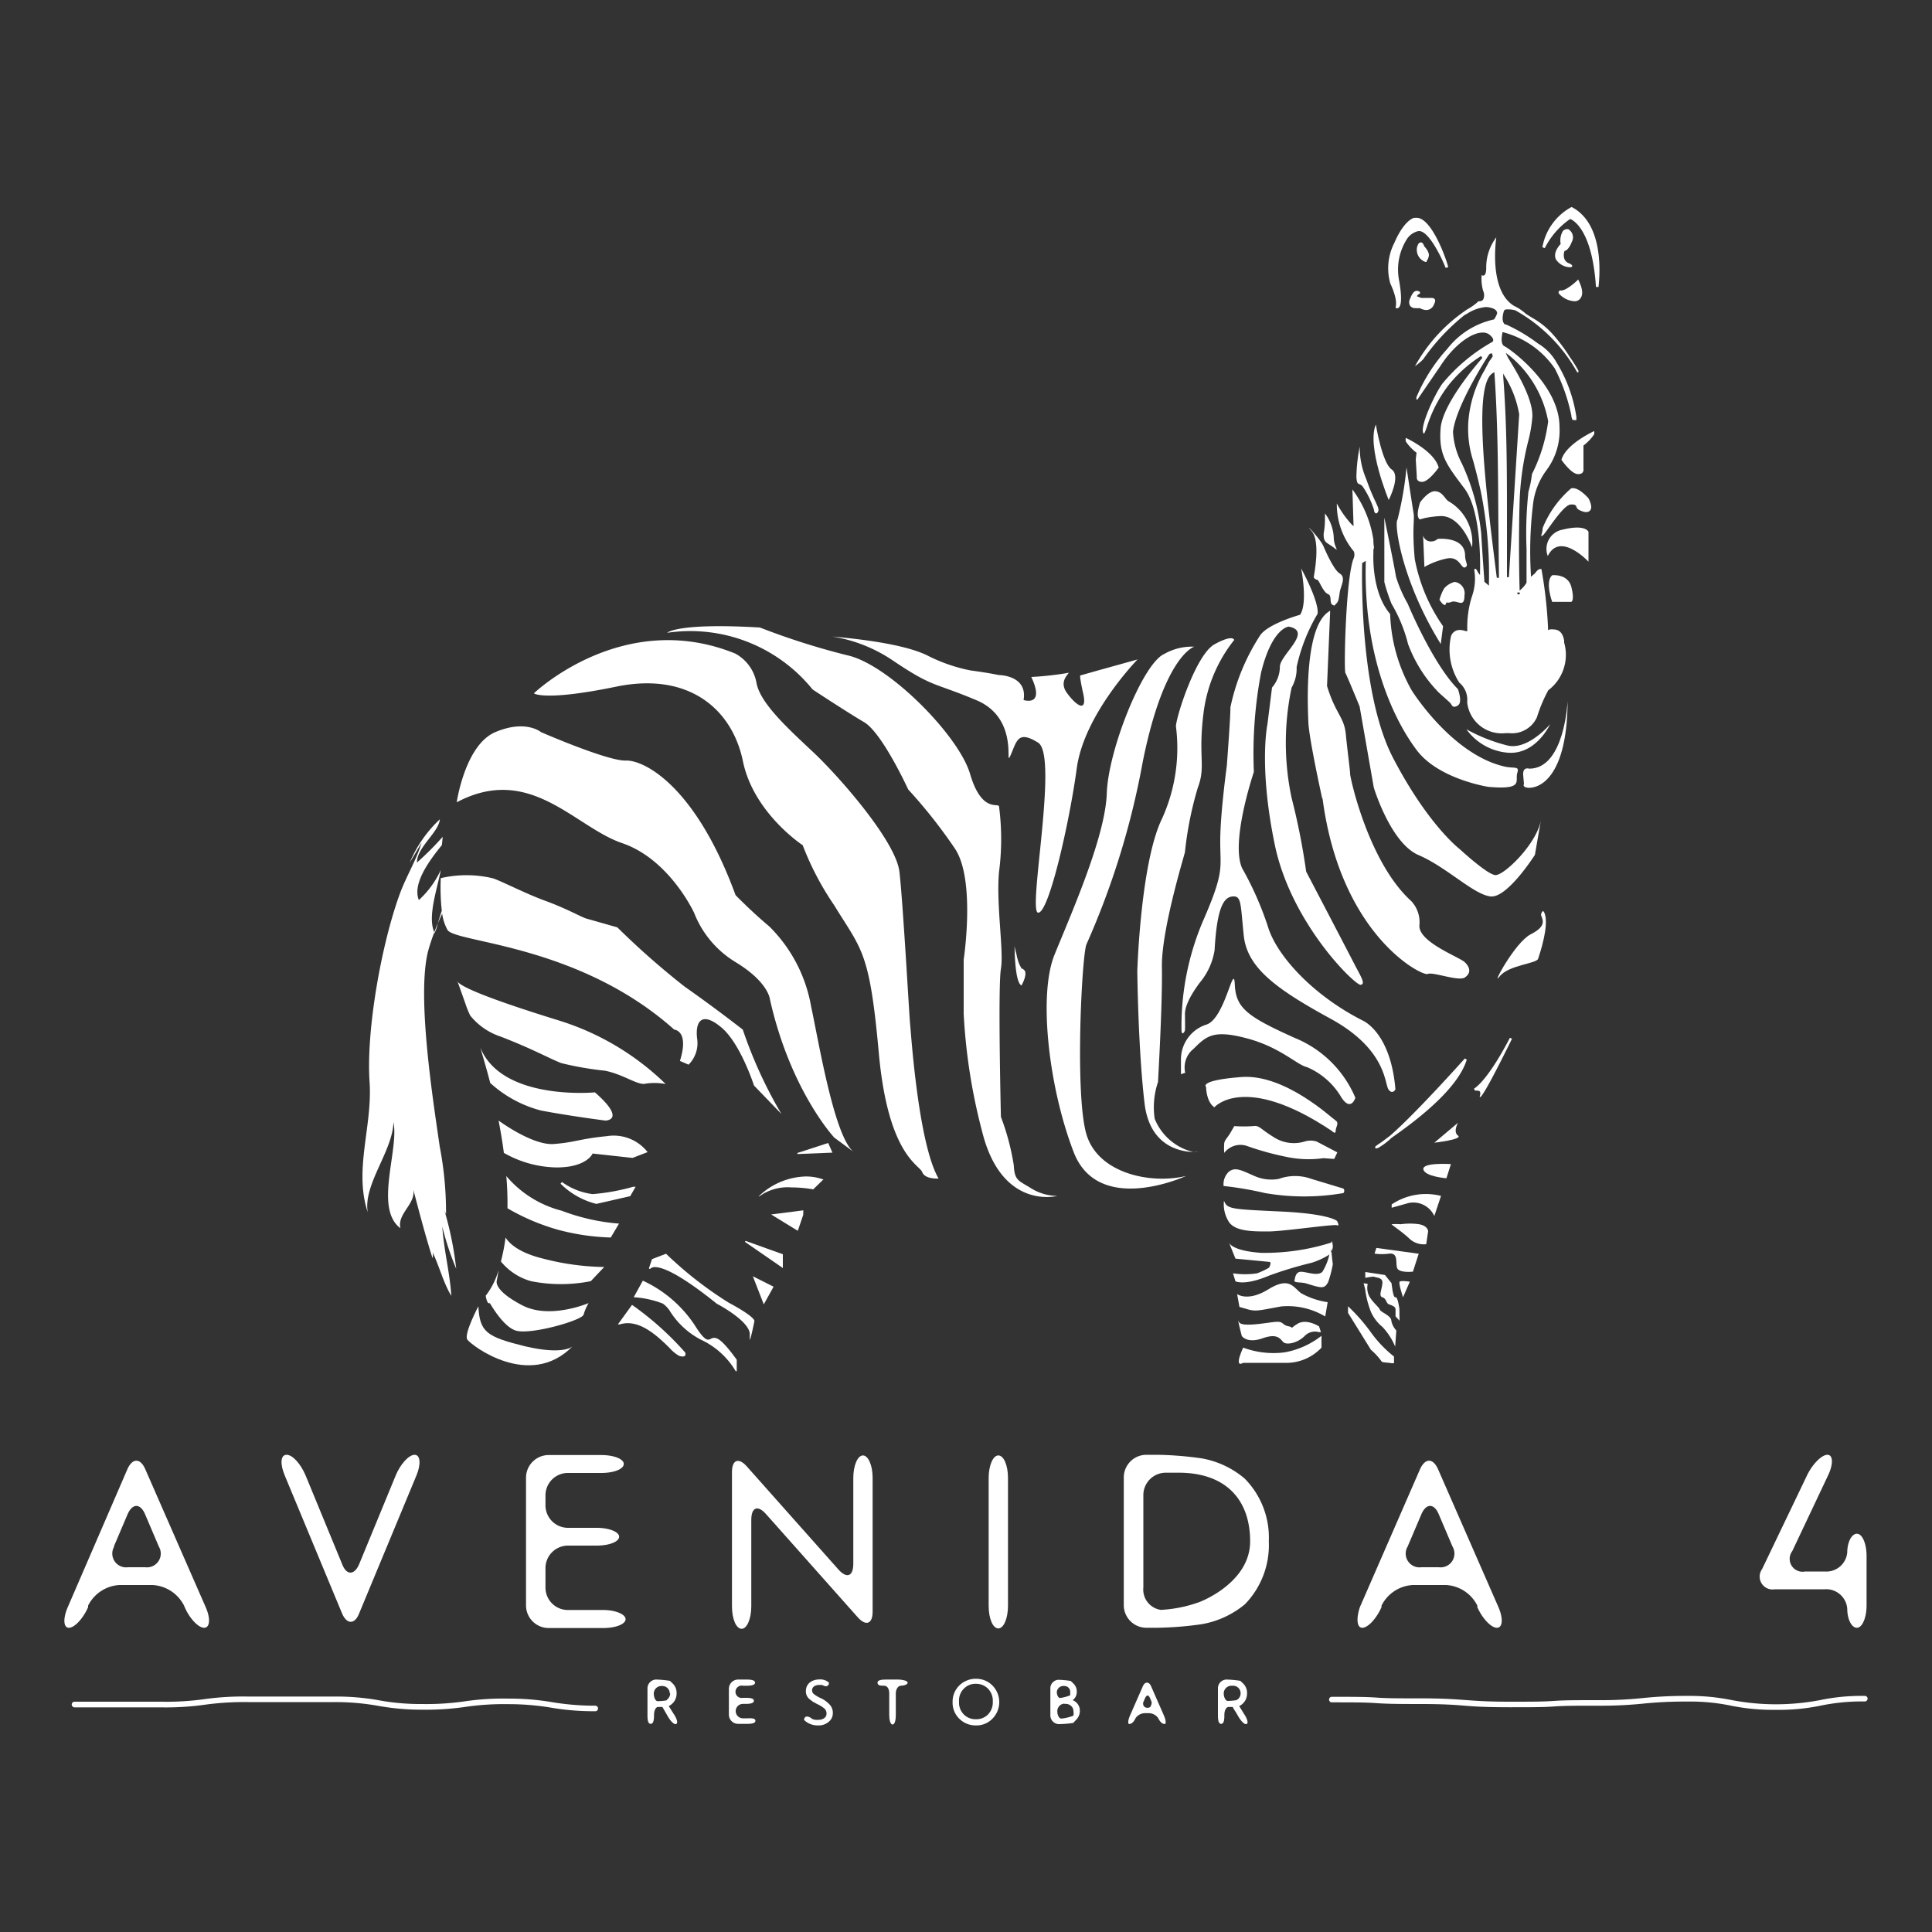 <svg id="Capa_1" data-name="Capa 1" xmlns="http://www.w3.org/2000/svg" viewBox="0 0 150 150"><rect x="0" y="0" width="150" height="150" fill="#333333" stroke="none"/><defs><style>.cls-1{fill:#fff;}</style></defs><title>LOGO CLIENTES - NORMAL</title><path class="cls-1" d="M79.39,75.21l-.06,0a2.44,2.44,0,0,1-.27-.56,5.54,5.54,0,0,1-.17-.71V74c-.08-.31-.12-.55-.12-.55s0,2.84.54,3.06c0,0,.57-1,.15-1.24A.18.18,0,0,0,79.39,75.21Z"/><path class="cls-1" d="M6.84,124.78l0-.12a2.9,2.9,0,0,1,2.44-1.6h2.56a2.92,2.92,0,0,1,2.45,1.6l.05.12c.38.88,1.06,1.6,1.51,1.6s.51-.72.12-1.6l-4.69-10.71c-.38-.88-1-.88-1.39,0L5.26,124.78c-.38.88-.34,1.6.09,1.6S6.46,125.66,6.84,124.78Zm2-4.71,1.06-2.49c.38-.88,1-.88,1.37,0l1.06,2.49a1.07,1.07,0,0,1-1.06,1.61H9.93A1.07,1.07,0,0,1,8.87,120.07Z"/><path class="cls-1" d="M26.55,125.25c.37.89,1,.89,1.34,0l4.44-10.69c.37-.88.31-1.61-.14-1.61s-1.11.73-1.47,1.61l-2.83,6.87c-.37.89-1,.89-1.33,0l-2.83-6.87c-.37-.88-1-1.61-1.48-1.61s-.51.73-.14,1.61Z"/><path class="cls-1" d="M46.83,125H44.09a1.74,1.74,0,0,1-1.74-1.74v-1.52A1.75,1.75,0,0,1,44.09,120h2.23c1,0,1.75-.31,1.75-.69s-.79-.69-1.75-.69H44.09a1.75,1.75,0,0,1-1.74-1.75v-.77a1.74,1.74,0,0,1,1.74-1.74h2.6c1,0,1.74-.31,1.74-.7s-.78-.69-1.74-.69h-4.1a1.76,1.76,0,0,0-1.75,1.74v9.94a1.76,1.76,0,0,0,1.75,1.75h4.24c1,0,1.74-.31,1.74-.69S47.78,125,46.83,125Z"/><path class="cls-1" d="M67,113c-.42,0-.75.79-.75,1.74v6.67c0,1-.52,1.16-1.16.44l-7.11-8c-.63-.71-1.15-.52-1.15.44v10.42c0,1,.33,1.75.75,1.75s.75-.79.75-1.75V118c0-1,.52-1.16,1.15-.44l7.11,8c.64.72,1.16.53,1.16-.43V114.69C67.74,113.74,67.4,113,67,113Z"/><path class="cls-1" d="M77.51,113c-.42,0-.75.79-.75,1.74v9.94c0,1,.33,1.75.75,1.75s.75-.79.75-1.75v-9.94C78.26,113.74,77.92,113,77.51,113Z"/><path class="cls-1" d="M93.31,113.23a26.61,26.61,0,0,0-3.46-.28H89a1.76,1.76,0,0,0-1.75,1.74v9.94A1.76,1.76,0,0,0,89,126.38h.85a26.75,26.75,0,0,0,3.46-.28,7.13,7.13,0,0,0,3.35-1.55,6.59,6.59,0,0,0,1.85-4.88,6.52,6.52,0,0,0-1.87-4.87A7,7,0,0,0,93.31,113.23Zm-.18,11.15a10.33,10.33,0,0,1-3,.61,1.59,1.59,0,0,1-1.36-1.74v-7.17a1.74,1.74,0,0,1,1.74-1.74h1c3.65,0,5.55,2.08,5.55,5.33S93.13,124.38,93.13,124.38Z"/><path class="cls-1" d="M105.77,126.38c.44,0,1.1-.72,1.49-1.6l0-.12a2.89,2.89,0,0,1,2.44-1.6h2.56a2.89,2.89,0,0,1,2.44,1.6l0,.12c.39.88,1.07,1.6,1.52,1.6s.5-.72.12-1.6l-4.69-10.71c-.39-.88-1-.88-1.4,0l-4.67,10.71C105.29,125.66,105.34,126.38,105.77,126.38Zm3.52-6.31,1.06-2.49c.37-.88,1-.88,1.36,0l1.06,2.49a1.07,1.07,0,0,1-1.06,1.61h-1.36A1.07,1.07,0,0,1,109.29,120.07Z"/><path class="cls-1" d="M137.8,123.39h3.87a1.64,1.64,0,0,1,1.75,1.5c0,.82.33,1.49.75,1.49s.75-.79.75-1.75v-3.81c0-1-.34-1.74-.75-1.74s-.75.66-.75,1.46a1.63,1.63,0,0,1-1.75,1.47h-1.52a1,1,0,0,1-1-1.58l2.79-5.9c.41-.87.38-1.58-.06-1.58s-1.15.71-1.57,1.57l-3.5,7.3A1,1,0,0,0,137.8,123.39Z"/><path class="cls-1" d="M51.92,132.46a1.07,1.07,0,0,0,.61-1,1,1,0,0,0-.31-.76l-.21-.2h0a7.75,7.75,0,0,0-1.1-.1.69.69,0,0,0-.64.72v2c0,.27,0,.72.25.72s.26-.45.26-.72v0c0-.32.14-.59.31-.59h.34l.31.54.11.19c.17.3.43.6.59.6a.11.11,0,0,0,.11-.06c.09-.15-.1-.5-.16-.6Zm.11-1a.59.59,0,0,1-.18.44l-.11.12a5.2,5.2,0,0,1-.68.06c-.16,0-.3-.28-.3-.59v0a.59.59,0,0,1,.59-.59h.1A.58.58,0,0,1,52,131.47Z"/><path class="cls-1" d="M57.93,133.41h-.25a.56.56,0,1,1,0-1.12h.13c.26,0,.72,0,.72-.24s-.46-.23-.72-.23h-.13a.48.48,0,1,1,0-.94h.22c.26,0,.72,0,.72-.24s-.46-.24-.72-.24h-.59a.72.72,0,0,0-.72.72v2a.72.72,0,0,0,.72.72h.62c.27,0,.72,0,.72-.24S58.2,133.41,57.93,133.41Z"/><path class="cls-1" d="M63.67,131.82a2.54,2.54,0,0,1-.49-.3.36.36,0,0,1-.13-.29c0-.25.22-.41.56-.41h.23a.6.6,0,0,0,.28.1c.15,0,.24-.11.24-.28v0l0,0a1,1,0,0,0-.72-.25c-.64,0-1.07.36-1.07.89a.77.77,0,0,0,.28.64l.26.2.35.19a2.46,2.46,0,0,1,.58.37.53.53,0,0,1,.13.39c0,.23-.22.46-.66.46a.93.93,0,0,1-.47-.08.62.62,0,0,0-.38-.18c-.11,0-.23.07-.23.27v0l0,0a1.49,1.49,0,0,0,1.09.42,1.17,1.17,0,0,0,.82-.28.84.84,0,0,0,.32-.66.93.93,0,0,0-.3-.73A2.1,2.1,0,0,0,63.67,131.82Z"/><path class="cls-1" d="M69.75,130.4h-.9c-.27,0-.72,0-.72.24s.26.24.52.24.39.27.39.59v1.7c0,.27.06.72.26.72s.25-.45.25-.72v-1.7c0-.32.18-.59.39-.59s.53-.08.53-.24S70,130.4,69.75,130.4Z"/><path class="cls-1" d="M75.77,130.34a1.82,1.82,0,0,0-1.29.52,1.75,1.75,0,0,0-.52,1.29,1.72,1.72,0,0,0,.52,1.29,1.77,1.77,0,0,0,1.29.52,1.71,1.71,0,0,0,1.28-.52,1.83,1.83,0,0,0,0-2.58A1.77,1.77,0,0,0,75.77,130.34Zm0,3.14a1.27,1.27,0,0,1-.94-.37,1.31,1.31,0,0,1-.37-1,1.29,1.29,0,0,1,.37-1,1.25,1.25,0,0,1,.94-.38,1.29,1.29,0,0,1,.94.38,1.33,1.33,0,0,1,.37,1,1.35,1.35,0,0,1-.37,1A1.27,1.27,0,0,1,75.77,133.48Z"/><path class="cls-1" d="M83.28,132a.77.77,0,0,0,.32-.65.84.84,0,0,0-.28-.66l-.19-.18h0a6.28,6.28,0,0,0-1-.09.67.67,0,0,0-.58.72v2a.68.68,0,0,0,.64.72,8.34,8.34,0,0,0,1.13-.09h0l.2-.21a1,1,0,0,0,.32-.76A.87.87,0,0,0,83.28,132Zm-.64.29h.09a.6.6,0,0,1,.44.17.51.51,0,0,1,.17.39.89.89,0,0,1,0,.35,3.24,3.24,0,0,1-.94.23c-.17,0-.31-.26-.31-.57A.58.58,0,0,1,82.64,132.27Zm.45-.67a3,3,0,0,1-.79.21c-.13,0-.25-.22-.25-.47a.52.52,0,0,1,.57-.46.45.45,0,0,1,.47.46Z"/><path class="cls-1" d="M89.37,130.92c-.08-.18-.19-.28-.32-.28s-.24.1-.32.28l-1,2.28c-.1.23-.18.52-.1.64a.12.12,0,0,0,.1,0c.16,0,.34-.23.44-.45a.9.9,0,0,1,.77-.38h.21a.9.9,0,0,1,.77.38c.1.22.29.45.45.45a.12.12,0,0,0,.1,0c.08-.12,0-.41-.1-.64Zm0,1.53a.3.3,0,0,1-.28.14.32.32,0,0,1-.29-.14.37.37,0,0,1,0-.37l.1-.23c.06-.13.13-.21.2-.21s.14.08.19.21l.1.23A.37.37,0,0,1,89.33,132.45Z"/><path class="cls-1" d="M96.21,132.46a1.07,1.07,0,0,0,.61-1,1,1,0,0,0-.31-.76l-.21-.2h0a7.75,7.75,0,0,0-1.1-.1.68.68,0,0,0-.64.72v2c0,.27,0,.72.25.72s.25-.45.25-.72v0c0-.32.15-.59.32-.59h.34c0,.08.16.28.31.54l.11.19c.17.3.43.6.59.6a.11.11,0,0,0,.11-.06c.08-.15-.11-.5-.17-.6Zm.11-1a.59.59,0,0,1-.18.44L96,132a5.2,5.2,0,0,1-.68.06c-.16,0-.31-.28-.31-.59v0a.6.6,0,0,1,.59-.59h.11A.58.58,0,0,1,96.32,131.47Z"/><path class="cls-1" d="M120.35,56.23s-1.69,2-3.27,1.66a13.13,13.13,0,0,1-3.23-1.27,4.4,4.4,0,0,0,3.23,1.82C119.26,58.61,120.35,56.23,120.35,56.23Z"/><path class="cls-1" d="M105.79,37.76a6.81,6.81,0,0,1,.89,1.84c0,.2.18.41.32.11s-.32-.76-.93-2.53a6.2,6.2,0,0,1-.5-2.51,13.21,13.21,0,0,0-.26,2.38C105.37,37.76,105.49,37.44,105.79,37.76Z"/><path class="cls-1" d="M103.55,42.51c.52.41,0,0,0-.83a3.4,3.4,0,0,0-.68-1.82v.46s0,.59-.1,1.09C102.74,42.14,103,42.1,103.55,42.51Z"/><path class="cls-1" d="M102,44.81c0,.07.14.19.28.21s.43.95.82,1.1,0,.79.48.89c.1,0,0,0,.18-.16s.2-.47.26-.89.52-1.13,0-1.43-1.27-2.13-1.27-2.13c-.28-.62-1.63-2-.91-1.16S102,44.75,102,44.81Z"/><path class="cls-1" d="M95.26,59.35c0,.09-.5,3.59-.52,5.83s.38,2.4-1.35,6.35a20.89,20.89,0,0,0-1.66,8.37c0,.6.25.22.27.08s0-1,0-1.27.09-1,1.16-2.43a5.15,5.15,0,0,0,1.14-2.51c.19-3.4.74-4.12,1.41-4.17s.6.52.85,3,2.38,4.11,6.74,6.49,4.19,5.05,4.5,5.49.54,0,.54,0c-.37-4.47-2.55-5.35-2.55-5.35-3.93-2-6.69-5.08-7.35-7.29a24.89,24.89,0,0,0-2-4.53c-.91-2,.83-7.24.91-7.48a33.65,33.65,0,0,1,.56-7.71c.85-3.48,2.14-3.57,2.14-3.57,1.94.36-.71,2.22-.68,3.13a2.49,2.49,0,0,1-.61,1.6l-.36,2.87s-.69,3.26.58,9.36,6.24,10.91,6.66,10.85,0-.66-.58-1.79-3.65-7-3.65-7a52,52,0,0,0-1.13-5.72,20.63,20.63,0,0,1,0-8.56,3,3,0,0,0,.39-1.6,13.86,13.86,0,0,1,1.63-4.14c.11-1-1.28-3.52-1.28-3.52s.54,2.66-.08,3.6c0,0-2.45.68-3.09,1.58a16.39,16.39,0,0,0-2.32,5.6C95.54,55.64,95.26,59.27,95.26,59.35Z"/><path class="cls-1" d="M107.48,40.19s0,4.64,0,5a13.9,13.9,0,0,0,.56,1.69A11.68,11.68,0,0,1,109.32,50a10.72,10.72,0,0,0,2.32,3.7c.14.16.91.8,1,.93s.16.39.55.14,0-1.27,0-1.27c-1.8-1.79-3.64-6-3.89-6.62a10.5,10.5,0,0,1-.91-2.08C108.23,43.82,107.48,40.19,107.48,40.19Z"/><path class="cls-1" d="M118.73,59.68s-.52-.19-.47.5l.06.69s-.13.19.18.27c.57.16,3.18-.19,3.21-6.73C121.71,54.41,121.49,59.68,118.73,59.68Z"/><path class="cls-1" d="M105.11,42.81a.73.73,0,0,1,0,.51c-.62,1.41-.79,8.7-.65,8.94s1.1,2.59,1.1,2.59l1.1,6.29s1.3,4.32,3.48,5.25,4.31,3.1,5.61,3.21,3.42-3.23,3.42-3.23l.47-2.71c-.32,1.86-2.9,4.36-3.56,4.28s-2.73-2-2.73-2-2.46-1.85-5.19-7.09-2.4-15.13-2.4-15.13.11-.08.28-.17C105.83,51.09,108.3,56,110,58.25s5.55,2.84,5.55,2.84c2.81.25,2.06-.47,2.25-1.07s-.23-.31-1.09-.53c-4.06-1-7.1-5.88-7.1-5.88a12.86,12.86,0,0,1-1.68-5.94c-1.47-1.71-1.3-4.69-1.3-4.69l0-.31c.1-.23,0-.14,0-.77A8.76,8.76,0,0,0,105,38l.09,2.86a.17.17,0,0,0-.09-.08,8,8,0,0,1-1.21-1.69A5.72,5.72,0,0,0,105.11,42.81Z"/><path class="cls-1" d="M103.24,47.44c-2,1.13-1.71,7.31-1.66,8.62s1.09,6,1.09,6V61.9c1.38,10.75,7.76,13.91,8.17,13.72s2.4.6,2.89.27.42-.77,0-1.18-3.58-1.55-3.53-2.85a2.4,2.4,0,0,0-.63-1.9c-3.32-3-4.75-9.58-4.75-9.89s-.2-1.71-.33-3.06-.8-1.58-1.46-3.75l.24-5.72S103.27,47.3,103.24,47.44Z"/><path class="cls-1" d="M93.05,89.42a3.35,3.35,0,0,1-.4,0A1.28,1.28,0,0,0,93.05,89.42Z"/><path class="cls-1" d="M90.21,63.58C88.55,67,88.3,75.4,88.3,75.4s.06,6,.56,10.24c.39,3.39,2.83,3.78,3.79,3.8a4.3,4.3,0,0,1-3-2.58A6.09,6.09,0,0,1,89.91,84c0-.16.35-6,.3-8.92S92,66.26,92,66.15a27,27,0,0,1,1-5c.64-1.69,0-2.35.45-5.86a11.35,11.35,0,0,1,2.37-5.6s-.06-.47-1.52.33-3,5.69-3,6.38A13.24,13.24,0,0,1,90.21,63.58Z"/><path class="cls-1" d="M92.09,91.3c-2.71.66-6.8-.17-7.73-3.2S84,74,84.36,73.3a62.13,62.13,0,0,0,4.36-14.14c1.66-8.28,4-8.95,4-8.95a4.31,4.31,0,0,0-2.32.56c-1.66.71-4.36,7.45-4.47,10.83S83.14,71,81.87,74.13s-.44,10.32,1.49,15.32S92.09,91.3,92.09,91.3Z"/><path class="cls-1" d="M75.8,54.36c3.42,1.43,2.15,5.41,2.65,4.3s.55-2,2.15-1-.83,13.14,0,13.2,2.43-7,3-11.21,4.72-8.45,4.72-8.45l-3.06.85-1.38.39s-.11-.08.22,1.41-.5,1-1.27-.06.54-1.7,0-1.53a25.21,25.21,0,0,1-2.76.3c1.1,2.35-.6,1.79-.6,1.79.33-1.94-1.93-1.94-1.93-1.94s-.72-.16-2.2-.36a12.78,12.78,0,0,1-3.38-1.18c-1.74-.84-5.09-1.25-7.34-1.45a11.67,11.67,0,0,1,4.58,1.78C72.48,53.42,72.37,52.92,75.8,54.36Z"/><path class="cls-1" d="M82.09,92.85a3.89,3.89,0,0,1-2-.57c-1-.63-1.32-.59-1.38-1.81a18.82,18.82,0,0,0-1-3.76s-.24-10.1,0-11.48-.37-4.91-.15-7.51a19.46,19.46,0,0,0,0-5.14c-.16-.22-1.38.45-2.25-2.51S69,51.59,65.8,50.88A55.79,55.79,0,0,1,59,48.72c-6.46-.38-7.2.41-7.2.41a12.21,12.21,0,0,1,11.29,4.4s2.59,1.71,4,2.54,3.42,5.22,3.42,5.22a39.74,39.74,0,0,1,3.64,4.61c1.61,2.43.67,8.61.67,8.61l0,4.2a44.89,44.89,0,0,0,1.44,9.17C77.79,94,82.09,92.85,82.09,92.85Z"/><path class="cls-1" d="M47.85,53.31c5.64-1.16,9,1.76,9.83,5.79s4.64,6.52,4.64,6.52a22.41,22.41,0,0,0,2.43,4.64c2.16,3.53,2.76,3.53,3.48,11.49S71.38,90.42,71.6,91s1.27.5,1.27.5c-1.6-2.76-2.15-11.49-2.21-12s-.55-9.44-.83-11.82-4.69-7.4-6.68-9.27S59,54.58,58.73,53a3.24,3.24,0,0,0-1.65-2.26c-8.73-3.54-15.63,3.09-15.63,3.09S42.22,54.47,47.85,53.31Z"/><path class="cls-1" d="M48.3,65.46c3.68,1.25,5.59,5.41,5.59,5.41a7.79,7.79,0,0,0,3.27,3.86c2.53,1.55,2.62,2.87,2.62,2.87,1.6,7.11,5,10.73,5,10.73l1.52,1.12c-1.52-1.12-2.74-8.61-3.33-11.33a11.51,11.51,0,0,0-3.24-6.19c-1.4-1.17-2.62-2.43-2.62-2.43C54,61,50,59,48.59,59.05S42,56.84,42,56.84s-1.18-1-3.54,0-3,5.45-3,5.45C41.15,59.27,44.61,64.2,48.3,65.46Z"/><path class="cls-1" d="M34.75,72.21c.67,1,10.17,1.1,17.6,7.73,0,0,1.18.07.44,2.43l.67.29a2.35,2.35,0,0,0,.66-2.06c-.15-1.4.44-2.06,1.91-.81s2.51,4.49,2.51,4.49l2.13,2.21a34.79,34.79,0,0,1-3-6.55s-2.09-1.64-4.49-3.32A61,61,0,0,1,47.93,72l-2.43-.69c-.36-.11-1.54-.78-3.16-1.37s-3.62-1.64-4.12-1.76a8.83,8.83,0,0,0-4,0,16.67,16.67,0,0,0,.08,2.53c-.11.33-.22.67-.31,1,.11-.27.22-.52.34-.77A3.7,3.7,0,0,0,34.75,72.21Z"/><path class="cls-1" d="M35.53,76.26l-.05-.13S35.49,76.21,35.53,76.26Z"/><path class="cls-1" d="M45.31,102.07a3.84,3.84,0,0,1,.39-.9s-3,1.29-5.14.18-2-1.8-2-1.87c.05-.25.1-.55.15-.88a5.78,5.78,0,0,1-1,2s.1.71.32.57c.42.71,1.21,1.87,2,2.13C41.17,103.67,45.2,102.51,45.31,102.07Z"/><path class="cls-1" d="M47,87s1.69,0-.81-2.19c0,0-7.22.69-8.9-3.48.29,1,.55,1.88.77,2.75A9.35,9.35,0,0,0,42,86.22C44.32,86.66,47,87,47,87Z"/><path class="cls-1" d="M46.91,98.37a19.89,19.89,0,0,1-4.74-.65c-1.93-.47-2.65-1.21-2.92-1.64a14.32,14.32,0,0,1-.36,1.86,4.61,4.61,0,0,0,2.34,1.53,11.9,11.9,0,0,0,4.64,0Z"/><path class="cls-1" d="M47.12,88.21c-2.21.22-2.43.48-4.13.61-1.54.11-3.88-1.53-4.28-1.82.17.89.31,1.73.41,2.51a8.53,8.53,0,0,0,4.09,1.13c2.36,0,2.8-1.08,2.8-1.08l3.1.34,1.17-.45A3.34,3.34,0,0,0,47.12,88.21Z"/><path class="cls-1" d="M51.68,84.16a20.61,20.61,0,0,0-8.32-4.94c-4.73-1.46-7.47-2.51-7.83-3l.6,1.69a7.36,7.36,0,0,0,.38.94v0h0a5.07,5.07,0,0,0,2.36,1.63c2.58,1,3.75,1.69,4.71,2.06a25,25,0,0,0,3.39.59c1.47.29,2.58,1.18,3.17,1A4.87,4.87,0,0,1,51.68,84.16Z"/><polygon class="cls-1" points="38.64 86.96 38.64 86.95 38.64 86.95 38.64 86.96"/><path class="cls-1" d="M48.06,95a15.87,15.87,0,0,1-4.45-1,8.35,8.35,0,0,1-4.3-2.69,24.64,24.64,0,0,1,.09,2.5,16.86,16.86,0,0,0,3.93,1.67,17.71,17.71,0,0,0,4.09.6Z"/><path class="cls-1" d="M49.35,92.14l-.19,0a16.22,16.22,0,0,1-3.15.57,5.16,5.16,0,0,1-2.38-.94l-.11.13a6,6,0,0,0,2.78,1.57h0l2.63-.6Z"/><polygon class="cls-1" points="64.3 88.74 61.9 89.52 61.92 89.6 64.63 89.49 64.3 88.74"/><path class="cls-1" d="M63.94,91.56l0,0-.06,0a4,4,0,0,0-1.29-.22,5.47,5.47,0,0,0-3.7,1.56v0h0s.06,0,.31-.18a3.78,3.78,0,0,1,2.24-.53,10.23,10.23,0,0,1,1.7.15Z"/><polygon class="cls-1" points="62.36 94.33 62.37 93.97 59.87 94.29 61.94 95.56 62.36 94.33"/><polygon class="cls-1" points="57.84 96.42 60.78 98.45 60.78 97.38 57.88 96.34 57.84 96.42"/><polygon class="cls-1" points="59.3 101.27 60.06 99.9 58.45 99.09 59.3 101.27"/><path class="cls-1" d="M56.56,101.13a29.61,29.61,0,0,1-4.85-3.79l0,0-1.09.42-.24.72.08.05a.49.49,0,0,1,.4-.15c.57,0,1.87.49,4.79,2.84,0,0,2.7,1.4,2.56,2.46,0,.32,0,.33,0,.35h0s.07,0,.36-1.45C58.59,102.52,58.55,102.2,56.56,101.13Z"/><path class="cls-1" d="M55.45,103.87a.57.57,0,0,0-.27.08.47.47,0,0,1-.2.06c-.15,0-.41-.12-1-1.06a9.69,9.69,0,0,0-4.07-3.52h0l-.71,1.29h.07a7.54,7.54,0,0,1,2.19.49,2.07,2.07,0,0,1,.6.66A6.28,6.28,0,0,0,54.39,104a6.14,6.14,0,0,1,2.73,2.46h.08v-.89C56.12,104.07,55.71,103.87,55.45,103.87Z"/><path class="cls-1" d="M49.07,101.31l0,0-1.1,1.52.13,0a2.24,2.24,0,0,1,.63-.1c1.28,0,2.46,1.15,3.24,1.91a3,3,0,0,0,.74.62.88.88,0,0,0,.28.06h0a.26.26,0,0,0,.21-.08.32.32,0,0,0,0-.23A23.52,23.52,0,0,0,49.07,101.31Z"/><path class="cls-1" d="M37.14,101.42S36,103.57,36.28,104s4.84,3.93,8.17.53c-.09.08-.84.66-3.67,0C37.75,103.78,37.25,103.42,37.14,101.42Z"/><path class="cls-1" d="M105.23,85.23a8.65,8.65,0,0,0-4.69-4.64c-3.7-1.66-4.59-2.32-4.67-4.15s-.75,2.6-2.18,3.1a2.84,2.84,0,0,0-2,2.81l0,1.05.33-.11a1.85,1.85,0,0,1,.66-1.87c1-1,1.55-1.49,4.14-.8s3.89,2.07,4.65,2.23a5.66,5.66,0,0,1,2.69,2.38C104.9,86.33,105.23,85.23,105.23,85.23Z"/><path class="cls-1" d="M103.7,87c-.29-.18-3.94-3.64-7.32-3.38s-2.74.78-2.74.78,0,1.13.64,1.57c0,0,2.32-2.72,9.13,1.84,0,0,.29.3.29,0S104,87.18,103.7,87Z"/><path class="cls-1" d="M101.35,88.61a2.88,2.88,0,0,1-2.47-.33c-1.07-.66-1.1-.92-1.58-.85a10.66,10.66,0,0,1-1.47,0l-.26.45c-.26.46-.48.61-.52.87a4.53,4.53,0,0,0,0,.76A1.58,1.58,0,0,1,96.89,89a22.26,22.26,0,0,0,3.14.85,8.28,8.28,0,0,0,2.72.07l.84.06.24-.51-1.6-.84A1.58,1.58,0,0,0,101.35,88.61Z"/><path class="cls-1" d="M101.82,91.53a3.73,3.73,0,0,0-2.54,0,3.23,3.23,0,0,1-1.87-.22c-1.11-.49-1.51-.71-2-.34A1.33,1.33,0,0,0,95,92.08a26.85,26.85,0,0,1,3.22.55,17.82,17.82,0,0,0,6.08,0,.26.26,0,0,0,0-.35Z"/><path class="cls-1" d="M99.43,94.06c-3.83-.18-4.16-.18-4.4-.84a2.53,2.53,0,0,0,.43,1.72c.55.67,1.81.67,3,.67s5.12-.59,5.35-.48,0-.33,0-.33S103.27,94.24,99.43,94.06Z"/><path class="cls-1" d="M103.23,97.31a4.26,4.26,0,0,1-.56,1.43c-.37.37-1.21,0-1.66,0s-.47.55-.51.7.51.11.81.18.66.22,1.1.3.55-.12.7-.36a8.51,8.51,0,0,0,.37-1.41s-.07-.52-.11-1A1.07,1.07,0,0,1,103.23,97.31Z"/><path class="cls-1" d="M95.38,96.49l0-.07A.28.28,0,0,0,95.38,96.49Z"/><path class="cls-1" d="M103.37,97.15a.73.73,0,0,0,.08-.59l0,0a.66.66,0,0,1,0-.09h0c-.05-.14-.07-.11-.08,0a17.14,17.14,0,0,1-5.47.8c-1.93-.14-2.37-.59-2.47-.77l.49,1.22,2.61.25c.25,0,0,.45,0,.45a5.86,5.86,0,0,1-.93.44,6.24,6.24,0,0,1-1.87,0l.19.62s.7.37,2.61-.44a29.58,29.58,0,0,1,3.31-1,5.81,5.81,0,0,0,1.44-.68l.11-.44Z"/><path class="cls-1" d="M98.48,100.1c-1.62,1-2.43.37-2.43.37l.18,1,.66.19c.66.18.92.07,2.59-.23a5.68,5.68,0,0,1,3.41.78l.19-1.11a5.93,5.93,0,0,1-2.07-.7C100.39,99.92,100.1,99.11,98.48,100.1Z"/><path class="cls-1" d="M100.72,102.79c-.7.44-.16.29-.69.18s-.34-.39-1-.34-2.66.46-2.84,0,.22,1.09.22,1.09.39.62,1.63.18,1.39.15,1.63.33,1,.08,1.6-.48a1.11,1.11,0,0,1,1.14-.32h.15l-.15-.45S101.42,102.34,100.72,102.79Z"/><path class="cls-1" d="M96.52,104.63s-.77,1.62,0,1.18h3.19a3.74,3.74,0,0,0,2.89-1.18v-.92A6.43,6.43,0,0,1,99.71,105,6.79,6.79,0,0,1,96.52,104.63Z"/><path class="cls-1" d="M107.28,88.66c-.53.36-.53.36-.5.44v.06h.07a.56.56,0,0,0,.19-.06,5.18,5.18,0,0,0,1-.76c3.35-2.33,5.32-4.37,5.84-6.07l-.15-.09s-3.8,4.26-5.81,6Z"/><path class="cls-1" d="M114.44,84.53l.08.15a.68.68,0,0,1,.19,0,.24.24,0,0,1,.19.07.4.4,0,0,1,0,.31.17.17,0,0,0,0,.12l0,0h0c.06,0,.26,0,2.49-4.53l-.16-.08S115.66,83.7,114.44,84.53Z"/><path class="cls-1" d="M113.2,88.17c-.41-.3,0-1,0-1l-1.84,1.55S113.61,88.46,113.2,88.17Z"/><path class="cls-1" d="M112.65,90.38s-2.25-.15-2.14.41,1.79.69,1.79.69Z"/><path class="cls-1" d="M111.36,94.41l.52-1.56a4.77,4.77,0,0,0-3.83.66v.26l1.32-.37A1.79,1.79,0,0,1,111.36,94.41Z"/><path class="cls-1" d="M108.75,95.05a3.86,3.86,0,0,0-.7,0c-.08,0,.88.63,1.41,1.15a1.64,1.64,0,0,0,1.27.4l.15-1s0-.45-.77-.56A5.17,5.17,0,0,0,108.75,95.05Z"/><path class="cls-1" d="M110.15,97.34l-3.29-.45-.14.44a4.05,4.05,0,0,0,1.14,0c.81-.08.41.92.67,1.21s1.17.19,1.17.19S110.11,97.45,110.15,97.34Z"/><path class="cls-1" d="M109.46,99.51s-.68-.11-.79,0,.26,1.21.26,1.21Z"/><path class="cls-1" d="M108.65,101.64s-.12-1-.31-.92-.3-1.09-.3-1.09l-.51-.64L106,98.76v.45s.66-.14.73-.07.64,0,.6.49-.32,1,0,1.09.28.48.51.55.51.19.51.37v.56l.31.34Z"/><path class="cls-1" d="M105.87,99.63l.12.46a7.16,7.16,0,0,0,.44,1.74,3.13,3.13,0,0,0,.89,1.18,5,5,0,0,1,1,1.54l.09-1.25a1.56,1.56,0,0,1-.39-.76c0-.4-.8-.64-.89-.86s-.5-.51-.8-1a1.42,1.42,0,0,1-.14-1Z"/><path class="cls-1" d="M108,105.84s.23,0,.23,0v-.52a9.32,9.32,0,0,1-1.81-1.9,13.93,13.93,0,0,0-1.76-2v.51l1.78,2.87a4.9,4.9,0,0,1,.84.92C107.38,105.8,108,105.8,108,105.84Z"/><path class="cls-1" d="M108.05,36.45c-.74-.49-1.23-3.49-1.23-3.49-.73,1.71,1,5.86,1,5.86S108.79,36.93,108.05,36.45Z"/><path class="cls-1" d="M111.86,50l.18-1.38a13.39,13.39,0,0,1-2.2-5.23c-.22-2.43,0-3-.09-3.54s-.55-3.56-.55-3.56a26.24,26.24,0,0,1-.7,4.06C108.23,40.67,108.81,45.07,111.86,50Z"/><path class="cls-1" d="M118.84,72.54c-1.23.63-3.11,4.18-2.42,3.28s2.88-1,3-1.38.86-2.53.51-3.51c-.17-.47-.29.1-.29.1C119.8,71.46,120.07,71.92,118.84,72.54Z"/><path class="cls-1" d="M109.48,23.19a.56.56,0,0,0,0,.55.47.47,0,0,0,.43.18,1.19,1.19,0,0,0,.32,0,1.1,1.1,0,0,0,.5.15.63.63,0,0,0,.58-.38c.1-.21.15-.35.09-.45s-.19-.11-.32-.11h-.28l-.46,0C110,23,110,23,110,23s.06-.1.16-.16l.09-.06,0-.08a.22.22,0,0,0-.19-.11C109.82,22.54,109.65,22.75,109.48,23.19Z"/><path class="cls-1" d="M110.68,20.34l.08,0,0-.07a.88.88,0,0,0,.18-.46c0-.29-.3-.63-.34-.66s-.09-.33-.28-.33-.25.21-.3.37A1,1,0,0,0,110.68,20.34Z"/><path class="cls-1" d="M108.36,23.82l0,.11.12,0h0a.19.19,0,0,0,.15-.08c.19-.22.2-.91,0-2.05a4.41,4.41,0,0,1,.61-3.25,1.43,1.43,0,0,1,.89-.61h.05c.76,0,1.75,2.07,2.06,2.86l.2-.06c-.15-.65-1.29-3.83-2.45-3.83l-.2,0c-.61.2-1.19,1.13-1.53,1.94a4.32,4.32,0,0,0-.32,3.15C108.56,23.33,108.36,23.81,108.36,23.82Z"/><path class="cls-1" d="M122.24,23.39a.56.56,0,0,0,.35-.11c.56-.44,0-1.41,0-1.46l-.06-.12-.1.1c-.22.21-.87.75-1.19.75h-.07a.14.14,0,0,0-.14.07.17.17,0,0,0,0,.17A1.77,1.77,0,0,0,122.24,23.39Z"/><path class="cls-1" d="M120.79,20.12a1.36,1.36,0,0,0,1.11.63c.12,0,.16-.05.17-.1s-.12-.16-.21-.19a.62.62,0,0,1-.39-.33.93.93,0,0,1,0-.65c.12,0,.37-.19.56-.69a.73.73,0,0,0-.28-1h-.06a.45.45,0,0,0-.35.15,1.44,1.44,0,0,0-.17,1C120.78,19.37,120.65,19.77,120.79,20.12Z"/><path class="cls-1" d="M121.91,17c.22.09,1.71.82,2,5.28h.2c0-.19.67-4.78-2.09-6.21l0,0,0,0a4.43,4.43,0,0,0-2.27,3.13l.19.06A6,6,0,0,1,121.91,17Z"/><path class="cls-1" d="M123.77,33.47s-2.2,1-2.54,2.23c0,0,.75,1.09,1.27,1.11s.44-.41.44-.41l0-1.3,0-.51a3.68,3.68,0,0,0,.83-.87A.66.66,0,0,0,123.77,33.47Z"/><path class="cls-1" d="M123.49,39.58c.18-.29-.16-.89-.16-.89s-.8-.94-1.35-.77A8,8,0,0,0,119.77,41c0,.44-.24.73,0,.58s1.57-2.38,2.18-2.41.3.24.65.42S123.32,39.86,123.49,39.58Z"/><path class="cls-1" d="M112.45,38.91c-.28-.19-.44-.72-1-.77s-1.19.86-1.19.86-.3.86-.14,1.18,0,0,1.66-.11,2.51,2.43,2.51,2.43A3.68,3.68,0,0,0,112.45,38.91Z"/><path class="cls-1" d="M123.33,43.61V41.29s-.22-.61-2-.17a1.52,1.52,0,0,0-1.16,2.05C121.12,41.23,123.33,43.61,123.33,43.61Z"/><path class="cls-1" d="M113.75,43.14c0-1.52-2.13-1.3-2.13-1.3a.75.75,0,0,1-.72.17.61.61,0,0,1-.41-.44l.1,2.45a6,6,0,0,1,1.75-.66c1-.19,1.1.83,1.41.69S113.75,43.65,113.75,43.14Z"/><path class="cls-1" d="M120.51,44.66c-.58.5,0,2.07,0,2.07H122s.27-.11,0-1.16S120.51,44.66,120.51,44.66Z"/><path class="cls-1" d="M112.94,45.18a1.58,1.58,0,0,0-.82.51,3.68,3.68,0,0,0-.36.88s.38.6.49.33,0,0,.45-.17,1,.53,1-.5A.89.89,0,0,0,112.94,45.18Z"/><path class="cls-1" d="M109.86,28.43a4.29,4.29,0,0,0,.64-.54,16.3,16.3,0,0,1,3.21-3.43l.19-.1a3.2,3.2,0,0,1,1.44-.52,1.52,1.52,0,0,1,.49.08c.23.07.36.18.4.33s-.22.53-.23.55l0,0h0a6.27,6.27,0,0,0-3.62,2.27l0,0c-.19.21-.38.43-.57.67h0a13.21,13.21,0,0,0-1.84,3.1c0,.14,0,.18,0,.18l.08,0,1.76-2.57c1-1.57,2.37-2.63,3.31-2.63a.82.82,0,0,1,.59.22c.17.16.24.29.22.4a.18.18,0,0,1-.11.13,13.75,13.75,0,0,0-3.83,3.21c-.61.84-1.71,3.24-1.5,3.8a.12.12,0,0,0,.08.09,4.13,4.13,0,0,0,.22-.55,10.46,10.46,0,0,1,1.71-3.26,10.24,10.24,0,0,1,2.49-2.22l.1.15s-3.08,3.43-3.24,5.46.43,2.78,1.73,4.52l.13.17c1.26,1.71,1.22,5.65,1.2,6.43v.28l-.16-.21,0,0v0c-.1-.22-.17-.28-.2-.28s-.07,0-.09.09a4.11,4.11,0,0,1-.19,2.09,7.88,7.88,0,0,0-.35,2.53v.13l-.12,0a1.49,1.49,0,0,0-.47-.09.7.7,0,0,0-.68.51,4.74,4.74,0,0,0,.65,3.58,1.73,1.73,0,0,1,.61,1.52,2.7,2.7,0,0,0,3,2.4h.26a2.12,2.12,0,0,0,2.16-1.24,11.38,11.38,0,0,1,.88-2.09,3.45,3.45,0,0,0,1.23-3.7l0-.14c-.11-.73-.51-.88-.82-.88a1.1,1.1,0,0,0-.29,0l-.14.05,0-.15a34.64,34.64,0,0,0-.5-4.51c0-.06,0-.08-.08-.08s-.2,0-.44.34l-.31.26v-.17a30,30,0,0,1,.16-5.42,5.46,5.46,0,0,1,1.06-2.7,5.14,5.14,0,0,0,1-3.34c0-3.33-3.9-6.1-4.26-6.26s-.2-.88-.18-1l0-.09.08,0a7,7,0,0,1,4,2.82A14.17,14.17,0,0,1,122,32.26c0,.15.06.25.07.29s0,.06.12.06a.48.48,0,0,0,.2,0s0-.11,0-.23a11.11,11.11,0,0,0-1.53-4.22,4,4,0,0,0-1.45-1.49,13.07,13.07,0,0,0-2.49-1.48l-.08,0c-.3-.25-.14-.82-.09-1s.17-.17.38-.17a2,2,0,0,1,.53.08,12.44,12.44,0,0,1,4.79,4.8h0a.18.18,0,0,0,.1,0s0-.09,0-.12c-.23-.41-.45-.76-.63-1a13.4,13.4,0,0,0-1.41-1.88,6.25,6.25,0,0,0-1.57-1.24l-.45-.28A4.42,4.42,0,0,0,118,24H118a3.61,3.61,0,0,0-.43-.24c-1.81-1.07-1.52-4.39-1.4-5.33a3.87,3.87,0,0,0-.78,2.35c0,.33-.05.48-.11.55a.16.16,0,0,1-.13.07.13.13,0,0,1-.11-.06,3.34,3.34,0,0,0,.11,1.24.78.78,0,0,1,0,.68.35.35,0,0,1-.3.13h-.06a4.3,4.3,0,0,1-.86.62A12.64,12.64,0,0,0,109.86,28.43ZM118,46.14l-.09,0-.1,0V46l.12,0,.06,0v.15Zm-.86-18.57a8.57,8.57,0,0,1,3.06,5.14,12.69,12.69,0,0,1-1.26,4.1h0a7.75,7.75,0,0,1-.27,1.35,29.73,29.73,0,0,0-.15,4.45l0,2.63v0a2,2,0,0,1-.4.49l-.14.13v-.19s-.1-3,0-6.7a22.12,22.12,0,0,1,.65-4.64,11,11,0,0,0,.34-1.93c.09-1.39-1.25-3.58-1.75-4.4a3.88,3.88,0,0,1-.2-.35l-.12-.26Zm-.34,1.6a8.15,8.15,0,0,1,1.15,3l-.8,12.64H117c0-1.47,0-2.95,0-4.42,0-3.66,0-7.44-.29-11.14l0-.25Zm-1.2,16.12v.18l-.21-.18a.88.88,0,0,1-.15-.14l0,0V45c-.13-1.77-.2-2.93-.24-3.59a17,17,0,0,0-1.5-5.42,6,6,0,0,1-.69-2.46c.21-2,2.67-5.83,2.8-6a.24.24,0,0,1,.16-.09h0l.06,0a.4.4,0,0,1,.05.26v0l-.27.38-.36.68A9.23,9.23,0,0,0,114,32.76a8.16,8.16,0,0,0,.39,3.06c.15.56.34,1.27.57,2.29A32.32,32.32,0,0,1,115.6,45.29Zm.78-.43h-.17L116,43.18c-.8-6.45-1.54-13.4-.09-14.22l.12-.07V29c.26,3.77.28,7.61.3,11.33C116.35,41.86,116.36,43.36,116.38,44.86Z"/><path class="cls-1" d="M109.15,34.28a3.68,3.68,0,0,0,.83.87l-.06.51L110,37s-.08.43.43.41,1.27-1.11,1.27-1.11C111.35,35,109.15,34,109.15,34A.5.5,0,0,0,109.15,34.28Z"/><path class="cls-1" d="M34,71.68c-.1.23-.2.48-.3.74a.36.36,0,0,1,0,.09C33.84,72.24,33.93,72,34,71.68Z"/><path class="cls-1" d="M28.55,94.12c-.36-2.17,1.93-4.72,2-7,.44,2.16-1.52,6.71.54,8.24-.27-1.13,1.2-1.88,1-3,.46,1.75.94,3.59,1.49,5.32a.84.84,0,0,0,0-.47c.54,1.13.84,2.38,1.46,3.4-.12-1.85-.58-3.54-.7-5.38a21.21,21.21,0,0,0,1.08,3.27A26.05,26.05,0,0,0,34.51,94l.12.27a26.94,26.94,0,0,0-.49-5.25c-.51-3.56-1.87-12.08-.83-15.43.13-.44.27-.84.41-1.21-.56-1.23.28-3.52.5-4.83a7.26,7.26,0,0,1-1.7,2.33c-.49-1.21.67-2.9,1.79-4.27l.06-.64a23.24,23.24,0,0,1-2,2c0-1.2,1.68-2.32,1.78-3.36a9.76,9.76,0,0,0-2.34,3.37l.92-1.55c-.41,1.37-1.2,2.62-1.7,4C29.62,73.29,28.4,80.05,28.7,84.1,28.9,87.51,27.47,90.85,28.55,94.12Z"/><path class="cls-1" d="M46.23,132.43a20.31,20.31,0,0,1-3.34-.27,19.63,19.63,0,0,0-3.4-.28,20.46,20.46,0,0,0-3.4.21,20.84,20.84,0,0,1-3.34.21,17.72,17.72,0,0,1-3.33-.29,18.53,18.53,0,0,0-3.4-.29l-3.36,0-3.38,0a21.85,21.85,0,0,0-3.4.2,21.37,21.37,0,0,1-3.35.2c-1.69,0-2.54,0-3.37,0s-1.68,0-3.37,0h0a.22.22,0,0,0,0,.44c1.69,0,2.55,0,3.38,0s1.68,0,3.36,0a21.63,21.63,0,0,0,3.4-.21,22.44,22.44,0,0,1,3.34-.2l3.39,0,3.35,0a18.76,18.76,0,0,1,3.34.29,19.15,19.15,0,0,0,3.4.3,21.34,21.34,0,0,0,3.4-.22,20.84,20.84,0,0,1,3.34-.21,20,20,0,0,1,3.34.28,19.74,19.74,0,0,0,3.39.27h0a.21.21,0,0,0,.21-.21A.21.21,0,0,0,46.23,132.43Z"/><path class="cls-1" d="M144.78,131.67a15.75,15.75,0,0,0-3.49.33,18.28,18.28,0,0,1-6.81,0,16.39,16.39,0,0,0-3.49-.33,31.58,31.58,0,0,0-3.47.17,31.34,31.34,0,0,1-3.43.16c-1.72,0-2.6,0-3.45.06s-1.72.06-3.44.06-2.59-.07-3.43-.13-1.74-.13-3.47-.13-2.59,0-3.44-.06-1.73-.06-3.46-.06a.21.21,0,0,0-.21.22.21.21,0,0,0,.21.21c1.72,0,2.6,0,3.44.06s1.73.07,3.46.07,2.59.06,3.43.13,1.74.12,3.47.12,2.6,0,3.45-.06,1.72-.06,3.44-.06a32.07,32.07,0,0,0,3.47-.16,31.64,31.64,0,0,1,3.43-.16,15.46,15.46,0,0,1,3.41.32,16.47,16.47,0,0,0,3.49.32,15.75,15.75,0,0,0,3.49-.33,15.92,15.92,0,0,1,3.4-.32.22.22,0,0,0,.22-.22A.21.21,0,0,0,144.78,131.67Z"/></svg>